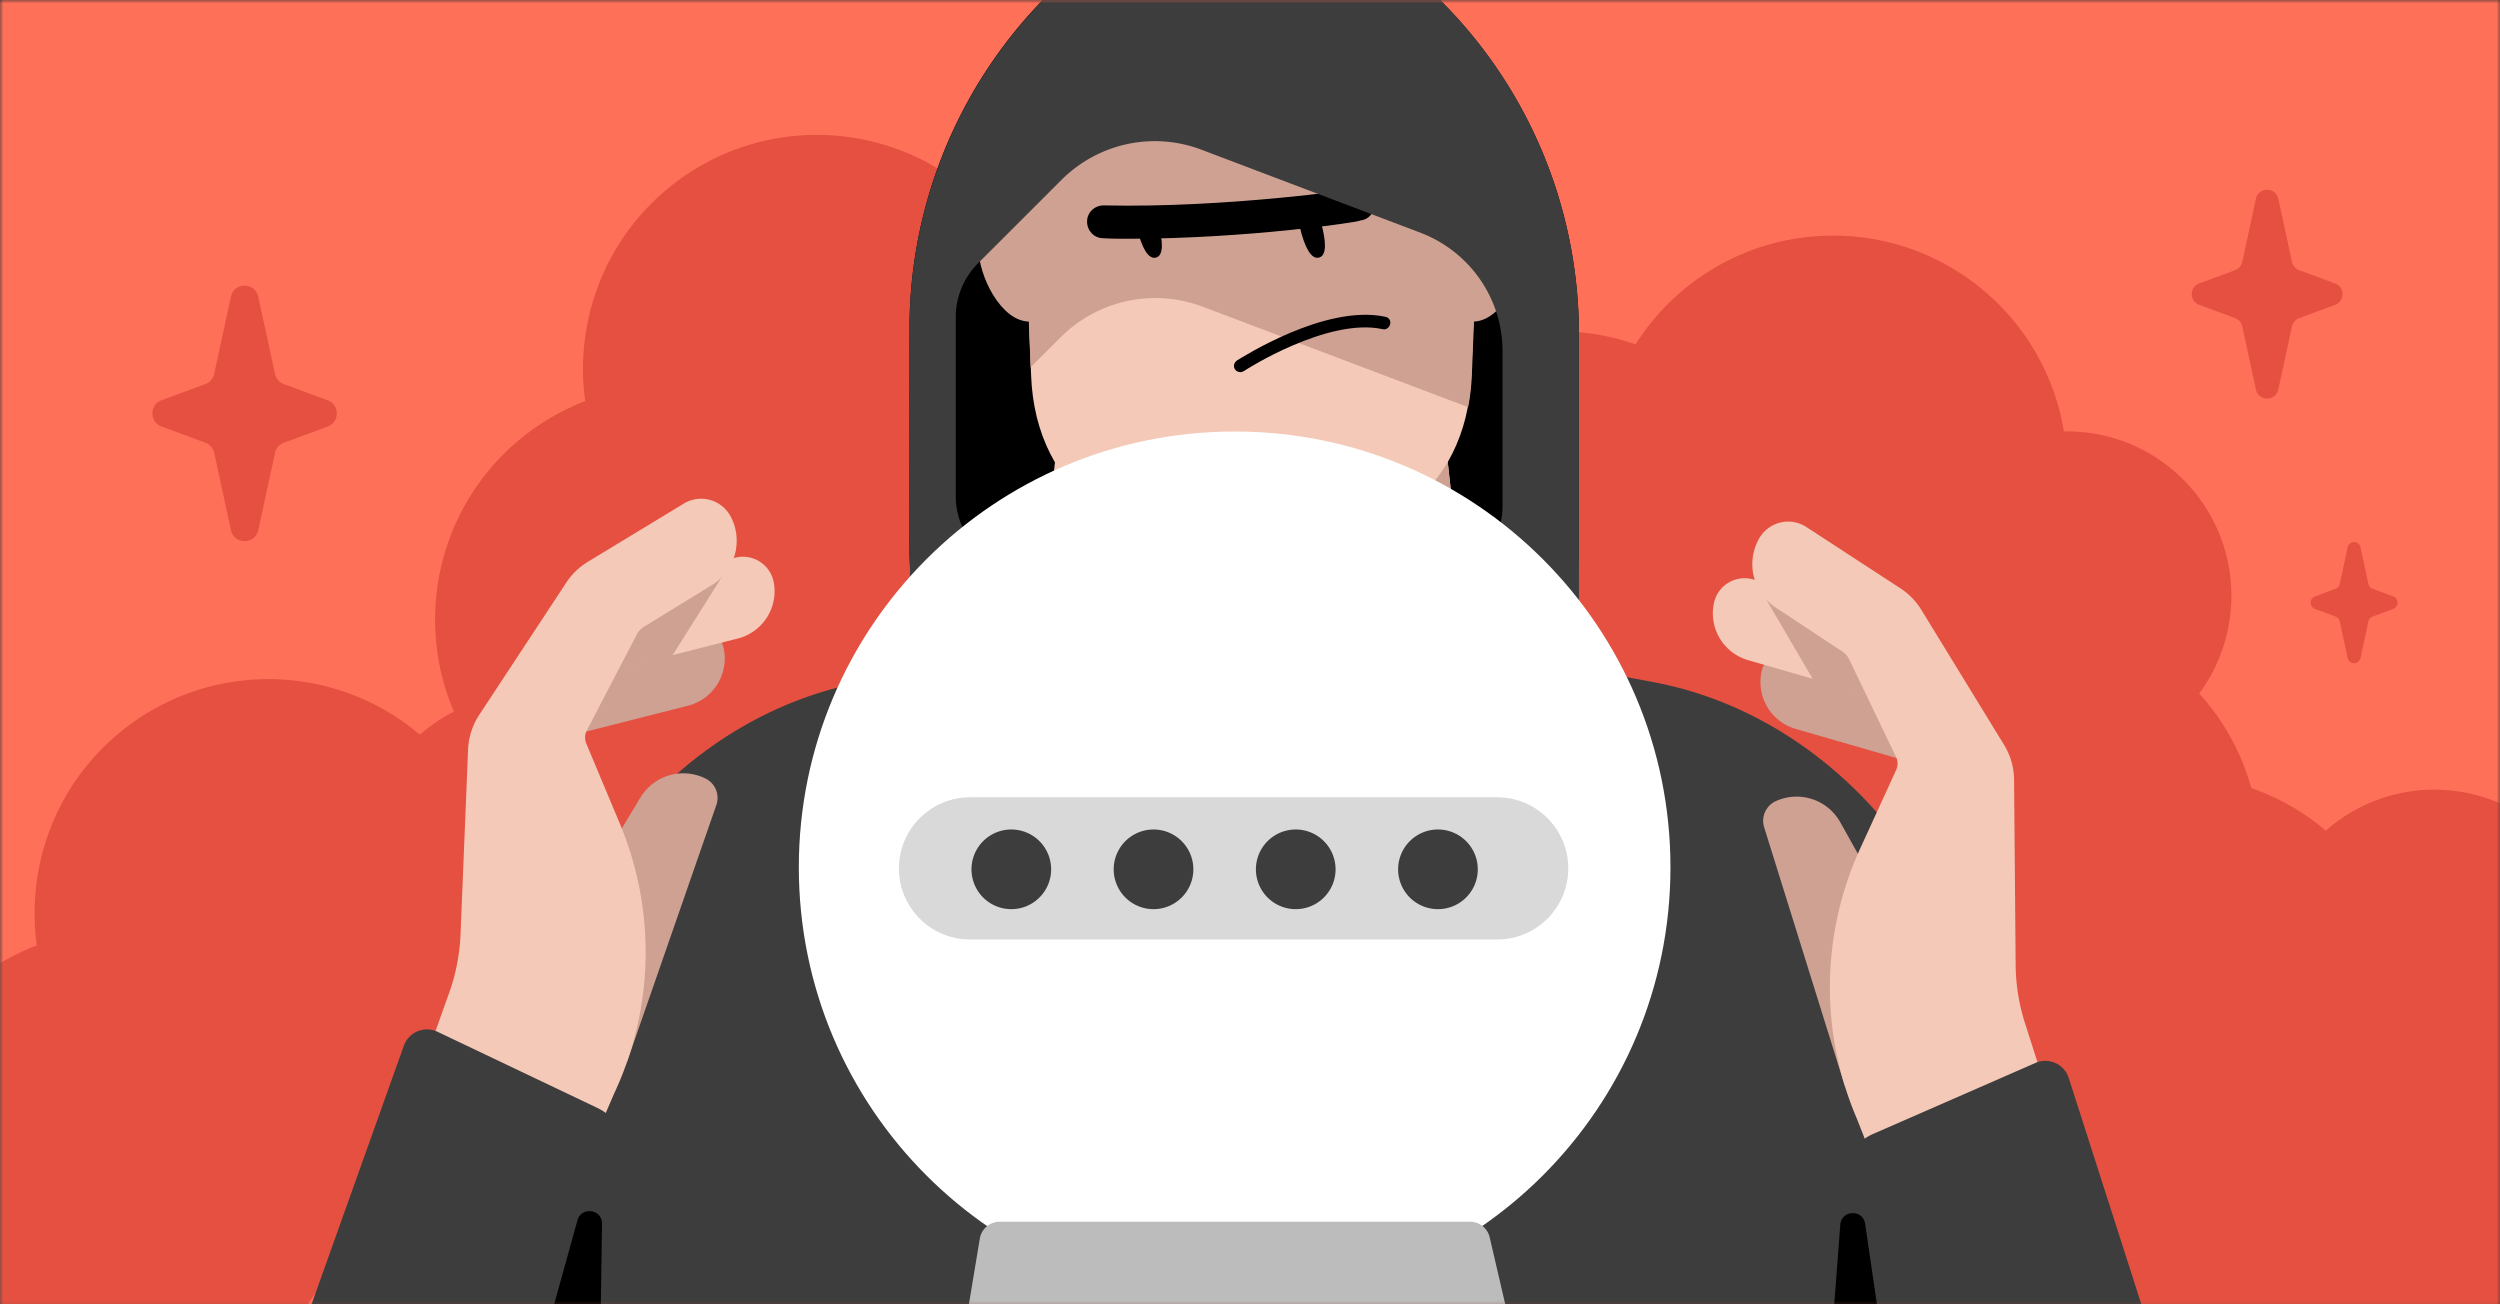 <svg xmlns="http://www.w3.org/2000/svg" width="368" height="192" fill="none" viewBox="0 0 368 192">
  <rect x="0" y="0" width="368" height="192" fill="#333333" stroke="none"/>
  <g clip-path="url(#a)">
    <mask id="b" width="368" height="193" x="0" y="0" maskUnits="userSpaceOnUse" style="mask-type:luminance">
      <path fill="#fff" d="M0 0h368v192.762H0V0Z"/>
    </mask>
    <g mask="url(#b)">
      <path fill="#FF7059" d="M0 0h368v192.762H0V0Z"/>
      <mask id="c" width="369" height="193" x="0" y="0" maskUnits="userSpaceOnUse" style="mask-type:luminance">
        <path fill="#fff" d="M.027 0h368.335v192.762H.027V0Z"/>
      </mask>
      <g mask="url(#c)">
        <path fill="#FF7059" d="M.027 0h368.335v192.762H.027V0Z"/>
        <path fill="#E55041" fill-rule="evenodd" d="M382.489 138.825a34.308 34.308 0 0 1 21.754 11.869c12.294 14.502 10.503 36.226-3.999 48.52-12.44 10.544-30.19 10.728-42.747 1.417-9.07 4.45-19.581 4.616-28.678.736a34.334 34.334 0 0 1-8.263 10.32c-14.502 12.294-36.225 10.504-48.519-3.999-12.295-14.503-10.504-36.226 3.998-48.52a34.379 34.379 0 0 1 9.932-5.892c-1.564-11.286 2.504-23.105 11.838-31.018 13.047-11.061 31.937-10.722 44.549.016.114-.099.229-.199.344-.296 10.194-8.642 25.462-7.383 34.103 2.81a24.085 24.085 0 0 1 5.688 14.037Z" clip-rule="evenodd"/>
        <path fill="#E55041" fill-rule="evenodd" d="M323.72 102.083a34.3 34.3 0 0 1 8.918 23.119c0 19.012-15.413 34.425-34.425 34.425-16.307 0-29.965-11.338-33.523-26.56-9.796-2.471-17.922-9.141-22.352-17.984a34.319 34.319 0 0 1-12.975 2.53c-19.013 0-34.425-15.413-34.425-34.425 0-19.013 15.412-34.425 34.425-34.425 3.99 0 7.822.679 11.386 1.928 6.104-9.621 16.85-16.006 29.088-16.006 17.103 0 31.294 12.473 33.971 28.82.151-.003.302-.004.454-.004 13.363 0 24.196 10.833 24.196 24.196a24.095 24.095 0 0 1-4.738 14.386Zm-221.78 22.623a34.295 34.295 0 0 1 21.753 11.868c12.294 14.503 10.504 36.226-3.999 48.52-12.438 10.545-30.188 10.728-42.746 1.417-9.07 4.45-19.581 4.617-28.678.736a34.32 34.32 0 0 1-8.263 10.32c-14.502 12.294-36.225 10.504-48.52-3.999-12.293-14.502-10.503-36.225 4-48.519a34.356 34.356 0 0 1 9.931-5.893c-1.564-11.286 2.504-23.105 11.838-31.018 13.047-11.06 31.937-10.722 44.55.017.113-.1.228-.199.343-.297 10.194-8.642 25.463-7.383 34.104 2.81a24.09 24.09 0 0 1 5.687 14.038Z" clip-rule="evenodd"/>
        <path fill="#E55041" fill-rule="evenodd" d="M182.667 44.593A34.298 34.298 0 0 1 204.42 56.46c12.294 14.503 10.504 36.226-3.999 48.52-12.438 10.545-30.188 10.728-42.745 1.417-9.071 4.45-19.582 4.617-28.679.736-2 3.833-4.76 7.352-8.262 10.32-14.503 12.295-36.226 10.504-48.52-3.999-12.294-14.502-10.504-36.225 3.999-48.52a34.367 34.367 0 0 1 9.931-5.892c-1.564-11.285 2.504-23.105 11.839-31.018 13.046-11.06 31.937-10.721 44.549.017.114-.1.228-.199.344-.297 10.193-8.641 25.462-7.383 34.103 2.81a24.082 24.082 0 0 1 5.687 14.038Z" clip-rule="evenodd"/>
        <mask id="d" width="270" height="257" x="49" y="-17" maskUnits="userSpaceOnUse" style="mask-type:luminance">
          <path fill="#fff" d="M49.479-16.575h269.398v256.3H49.479v-256.3Z"/>
        </mask>
        <g mask="url(#d)">
          <path fill="#000" d="M232.422 49.237v31.986c0 18.526-15.051 33.57-33.588 33.57h-31.368c-18.538 0-33.589-15.044-33.589-33.57V48.368a69.388 69.388 0 0 1 31.685-58.27l4.912-3.166a21.998 21.998 0 0 1 23.448-.237l5.703 3.563c20.437 12.669 32.794 34.915 32.794 58.984l.003-.005Z"/>
          <path fill="#F4C9B8" d="M218.399 116.218h-68.441l8.079-72.996h52.362l8 72.996Z"/>
          <path fill="#F4C9B8" d="M184.18 81.698c-18.063 0-31.765-9.026-32.4-26.444l-1.109-27.552c-.791-19 14.498-34.915 33.509-34.915 19.011 0 34.299 15.834 33.508 34.915l-1.109 27.552c-.634 17.418-14.259 26.444-32.399 26.444Z"/>
          <path fill="#CEA193" d="M217.768 26.279v1.346l-.08 1.663-1.032 25.969c-.08 1.663-.237 3.168-.554 4.671l-39.131-14.806a19.719 19.719 0 0 0-20.754 4.435l-4.514 4.511-1.029-26.363v-1.663c.157-18.29 15.051-33.253 33.588-33.253S217.77 7.913 217.77 26.28h-.002Z"/>
          <path fill="#CEA193" d="M159.069 36.413c0-4.117-3.329-7.52-7.526-7.52-4.197 0-7.526 3.326-7.526 7.52 0 4.195 3.329 10.926 7.526 10.926 4.197 0 7.526-6.808 7.526-10.926Zm65.273 0c0-4.117-3.329-7.52-7.526-7.52-4.197 0-7.525 3.326-7.525 7.52 0 4.195 3.328 10.926 7.525 10.926 4.197 0 7.526-6.808 7.526-10.926Z"/>
          <path fill="#000" d="M182.593 54.78c-.317 0-.634-.157-.791-.395-.317-.474-.157-1.029.317-1.346.555-.317 12.912-8.311 21.786-6.411.554.08.871.634.714 1.108-.08.475-.635.872-1.109.712-8.08-1.743-20.2 6.017-20.28 6.097-.237.157-.474.237-.634.237l-.003-.002Zm11.883-21.93c.715 2.612.872 4.752-.317 5.066-1.188.318-2.14-1.662-2.771-4.274-.714-2.534 2.377-3.326 3.088-.792Zm-24.002 0c.711 2.612.871 4.752-.317 5.066-1.189.318-2.14-1.662-2.772-4.274-.714-2.534 2.377-3.326 3.089-.792Z"/>
          <path fill="#000" d="M166.197 35.145c-1.269 0-2.535 0-3.803-.08-1.346 0-2.377-1.109-2.377-2.454 0-1.346 1.108-2.375 2.454-2.375 17.903.397 36.994-2.374 37.151-2.454 1.346-.157 2.535.711 2.694 1.98.158 1.346-.714 2.534-2.06 2.691-.079.237-16.951 2.692-34.062 2.692h.003Z"/>
          <path fill="#CEA193" d="M184.179 81.698c-2.06 0-4.039-.158-6.02-.317-1.268-.158-1.742 1.505-.634 2.06 6.812 3.402 20.12 7.205 37.074-1.743L213.093 68c-5.228 9.026-15.922 13.698-28.914 13.698Z"/>
          <path fill="#3D3D3D" d="M80.094 240.032h210.043c8.528-6.711 13.479-18.792 11.485-31.502l-8.047-51.399c-4.609-29.291-24.828-52.029-50.413-56.767l-28.199-5.21s-11.279 17.526-29.849 17.526c-18.569 0-29.848-17.527-29.848-17.527l-28.199 5.211c-25.585 4.738-45.804 27.476-50.413 56.767l-8.045 51.399c-1.994 12.713 2.957 24.791 11.485 31.502Z"/>
          <path fill="#3D3D3D" d="m199.625-9.745-5.703-3.563a21.999 21.999 0 0 0-23.448.237l-4.912 3.166c-19.725 12.826-31.685 34.755-31.685 58.27l.08 40.141c0 9.58 5.546 18.289 14.18 22.407l24.4 11.557c6.734 3.169 14.496 3.169 21.151 0l24.477-11.557c8.714-4.118 14.259-12.826 14.259-22.407v-39.27c0-24.068-12.357-46.315-32.794-58.984l-.005.003Zm-29.943 111.632L144.729 81.54a10.896 10.896 0 0 1-4.04-8.471V46.625c0-2.928 1.188-5.7 3.168-7.76l12.357-12.352c5.466-5.463 13.546-7.206 20.754-4.434l32.163 12.192c7.208 2.771 12.04 9.66 12.04 17.417V74.49c0 3.246-1.426 6.334-3.96 8.392l-22.735 18.763a19.383 19.383 0 0 1-24.794.238v.005Z"/>
          <path fill="#fff" d="M181.739 191.821c35.43 0 64.152-28.722 64.152-64.152s-28.722-64.151-64.152-64.151-64.152 28.722-64.152 64.151c0 35.43 28.722 64.152 64.152 64.152Z"/>
          <path fill="#BCBCBC" d="M219.318 198.287h-74.261a2.953 2.953 0 0 1-2.911-3.439l2.086-12.54a2.95 2.95 0 0 1 2.912-2.467h69.259c1.372 0 2.566.947 2.876 2.283l2.915 12.54a2.951 2.951 0 0 1-2.876 3.62v.003Z"/>
          <path fill="#D9D9D9" d="M220.384 117.359h-77.596c-5.781 0-10.467 4.686-10.467 10.467 0 5.78 4.686 10.467 10.467 10.467h77.596c5.78 0 10.467-4.687 10.467-10.467 0-5.781-4.687-10.467-10.467-10.467Z"/>
          <path fill="#3D3D3D" d="M148.789 133.827a5.863 5.863 0 1 0-.001-11.725 5.863 5.863 0 0 0 .001 11.725Zm20.934 0a5.863 5.863 0 1 0-.001-11.725 5.863 5.863 0 0 0 .001 11.725Zm20.934 0a5.863 5.863 0 1 0-.001-11.725 5.863 5.863 0 0 0 .001 11.725Zm20.934 0a5.863 5.863 0 1 0-.001-11.725 5.863 5.863 0 0 0 .001 11.725Z"/>
        </g>
        <path fill="#CEA193" d="M103.84 114.59a3.187 3.187 0 0 1 1.606 3.91l-13.11 37.706-16.216-8.661 18.145-30.138a7.375 7.375 0 0 1 9.571-2.818l.004.001ZM85.834 95.67l15.091-3.697a4.616 4.616 0 0 1 5.644 3.666 7.186 7.186 0 0 1-5.32 8.248l-20.304 5.157c-.455.114 3.522-13.04 4.889-13.374Z"/>
        <path fill="#F4C9B8" d="m88.278 99.15 11.698-2.97 1.963-.497 6.642-1.687a7.177 7.177 0 0 0 5.02-4.558 7.12 7.12 0 0 0 .3-3.69 4.62 4.62 0 0 0-5.644-3.666l-.068.018-15.02 3.68c-1.365.339-5.34 13.49-4.889 13.374l-.002-.004Z"/>
        <path fill="#CEA193" d="m88.278 99.15 10.64-2.564 9.088-14.447-1.422.348-13.42 3.288c-1.365.338-5.342 13.488-4.89 13.374h.004Z"/>
        <path fill="#F4C9B8" d="m73.61 166.583 13.663 1.641 3.131-7.26a49.031 49.031 0 0 0 .822-39.765l-4.925-11.748a2.283 2.283 0 0 1 .081-1.936l7.372-14.155a2.762 2.762 0 0 1 1.001-1.074l10.048-6.176a7.64 7.64 0 0 0 2.76-10.065 4.914 4.914 0 0 0-6.897-1.92l-14.127 8.567a10.037 10.037 0 0 0-3.185 3.071l-12.809 19.462a10 10 0 0 0-1.642 5.065l-1.112 27.238a29.048 29.048 0 0 1-1.667 8.596l-2.085 5.841 9.57 14.618Z"/>
        <path fill="#3D3D3D" d="M64.406 151.88a3.616 3.616 0 0 0-4.96 2.049l-22.264 62.374 43.588 15.558 11.179-60.935a7.231 7.231 0 0 0-4.003-7.833l-23.54-11.213Z"/>
        <path fill="#CEA193" d="M261.415 117.919a3.187 3.187 0 0 0-1.732 3.856l11.884 38.109 16.488-8.132-17.161-30.708a7.376 7.376 0 0 0-9.476-3.126l-.003.001Zm18.608-18.329-14.964-4.182a4.617 4.617 0 0 0-5.76 3.481 7.186 7.186 0 0 0 5.052 8.416l20.126 5.81c.451.129-3.099-13.147-4.454-13.524Z"/>
        <path fill="#F4C9B8" d="m277.468 102.989-11.597-3.346-1.945-.56-6.584-1.901a7.18 7.18 0 0 1-5.051-8.416 4.62 4.62 0 0 1 5.76-3.481l.067.02 14.893 4.164c1.353.382 4.902 13.654 4.454 13.524l.003-.004Z"/>
        <path fill="#CEA193" d="m277.468 102.989-10.552-2.906L258.3 85.35l1.41.394 13.307 3.719c1.353.382 4.902 13.654 4.454 13.525l-.003.001Z"/>
        <path fill="#F4C9B8" d="m289.949 170.861-13.709 1.199-2.895-7.358a49.03 49.03 0 0 1 .463-39.771l5.302-11.582a2.287 2.287 0 0 0-.018-1.939l-6.91-14.384a2.764 2.764 0 0 0-.966-1.107l-9.844-6.497a7.638 7.638 0 0 1-2.432-10.149 4.913 4.913 0 0 1 6.955-1.697l13.842 9.02c1.249.815 2.307 1.9 3.084 3.173l12.174 19.865a10.005 10.005 0 0 1 1.478 5.115l.23 27.26a29.086 29.086 0 0 0 1.389 8.645l1.895 5.906-10.038 14.301Z"/>
        <path fill="#3D3D3D" d="M299.623 156.463a3.615 3.615 0 0 1 4.891 2.208l20.238 63.061-44.068 14.142-9.205-61.265a7.233 7.233 0 0 1 4.254-7.7l23.89-10.446Z"/>
        <path fill="#000" d="m79.554 199.268 5.448-19.638c.578-2.081 3.649-1.64 3.616.52l-.298 19.999a1.841 1.841 0 0 1-1.97 1.809l-5.15-.361a1.841 1.841 0 0 1-1.646-2.329Zm198.405 4.177-3.41-23.296c-.318-2.175-3.492-2.064-3.658.128l-1.746 23.042a1.841 1.841 0 0 0 1.745 1.979l5.156.253a1.841 1.841 0 0 0 1.913-2.106Z"/>
        <path fill="#E55041" d="M332.074 29.26c.384-1.77 2.909-1.77 3.293 0l2.012 9.288a1.686 1.686 0 0 0 1.063 1.224l5.271 1.946c1.468.542 1.468 2.618 0 3.16l-5.271 1.947c-.54.2-.941.661-1.063 1.224l-2.012 9.288c-.384 1.77-2.909 1.77-3.293 0l-2.012-9.288a1.685 1.685 0 0 0-1.063-1.224l-5.271-1.947c-1.468-.542-1.468-2.618 0-3.16l5.271-1.946c.54-.2.941-.66 1.063-1.224l2.012-9.288ZM33.992 43.676c.469-2.166 3.558-2.166 4.028 0l2.462 11.364a2.06 2.06 0 0 0 1.3 1.496l6.448 2.382c1.796.663 1.796 3.203 0 3.866l-6.448 2.382a2.06 2.06 0 0 0-1.3 1.496L38.02 78.026c-.47 2.166-3.56 2.166-4.028 0l-2.463-11.364a2.06 2.06 0 0 0-1.3-1.496l-6.448-2.382c-1.796-.663-1.796-3.203 0-3.866l6.448-2.382a2.06 2.06 0 0 0 1.3-1.496l2.463-11.364Zm311.58 36.9c.221-1.026 1.677-1.026 1.898 0l1.161 5.383c.07.326.302.594.613.71l3.04 1.128c.847.314.847 1.517 0 1.831l-3.04 1.129a.976.976 0 0 0-.613.709l-1.161 5.384c-.221 1.026-1.677 1.026-1.898 0l-1.161-5.384a.976.976 0 0 0-.613-.71l-3.04-1.128c-.847-.314-.847-1.517 0-1.831l3.04-1.129a.976.976 0 0 0 .613-.709l1.161-5.383Z"/>
      </g>
    </g>
  </g>
  <defs>
    <clipPath id="a">
      <path fill="#fff" d="M0 0h368v192H0z"/>
    </clipPath>
  </defs>
</svg>
